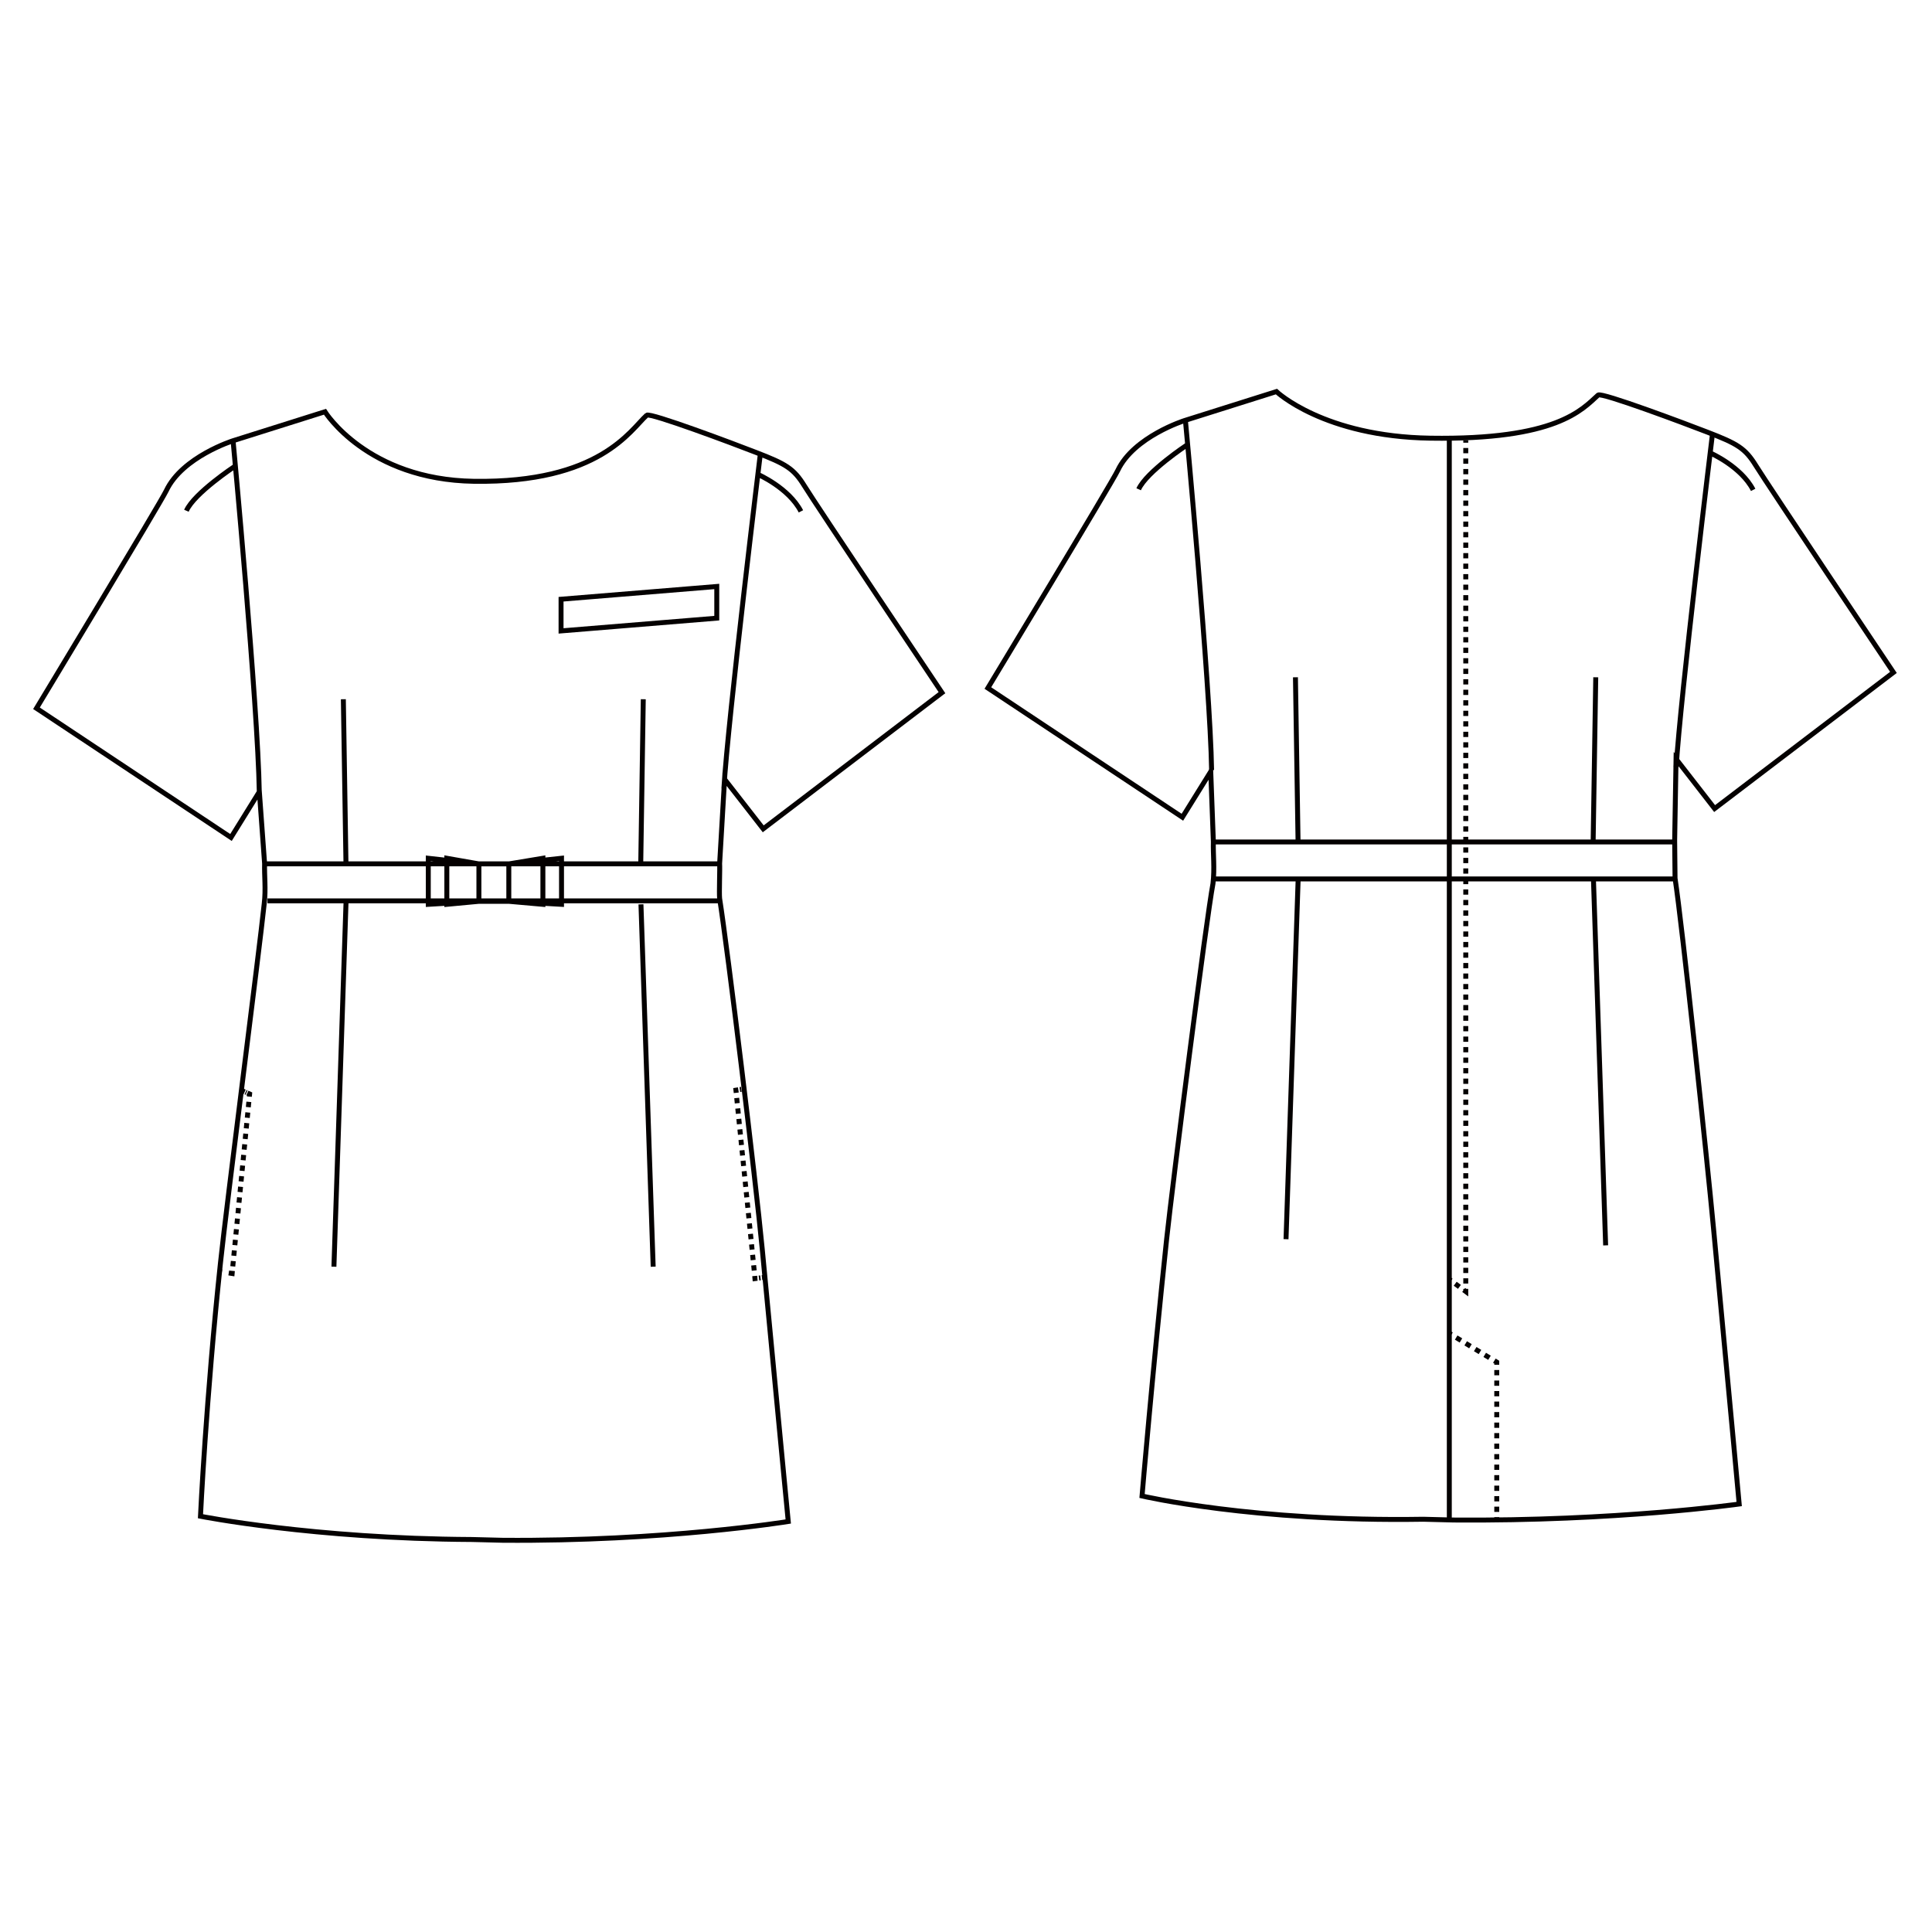 <?xml version="1.0" encoding="UTF-8"?>
<svg id="_レイヤー_1" data-name="レイヤー_1" xmlns="http://www.w3.org/2000/svg" version="1.1" viewBox="0 0 250 250">
  <!-- Generator: Adobe Illustrator 30.0.0, SVG Export Plug-In . SVG Version: 2.1.1 Build 123)  -->
  <defs>
    <style>
      .st0 {
        stroke-dasharray: .13 .13;
      }

      .st0, .st1, .st2, .st3, .st4, .st5, .st6, .st7, .st8 {
        fill: none;
        stroke: #040000;
        stroke-width: .64px;
      }

      .st1 {
        stroke-dasharray: .68 .68;
      }

      .st2 {
        stroke-dasharray: .72 .72;
      }

      .st3 {
        stroke-dasharray: .2 .2;
      }

      .st4 {
        stroke-dasharray: .19 .19;
      }

      .st5 {
        stroke-dasharray: .68 .68;
      }

      .st6 {
        stroke-dasharray: .68 .68;
      }

      .st7 {
        stroke-dasharray: .69 .69;
      }
    </style>
  </defs>
  <path class="st8" d="M98.08,61.39s3.99,1.74,5.56,4.78M30.39,60.34s-5.27,3.48-6.27,5.75M98.41,58.55s-4.23,34.69-4.74,43.5M30.16,57.03s3.22,34.38,3.39,45.42M83.68,53.74c-2.1,1.9-6.07,8.78-22.36,8.54-13.81-.21-19.27-9-19.27-9l-11.89,3.75s-6.57,2.08-8.64,6.46c-.72,1.53-16.8,28.16-16.8,28.16l25.17,16.72,3.67-5.92.68,9.31c-.05,1.55.18,3.27-.05,5.18-.63,6.03-4.87,38.95-5.66,46.46-1.86,17.52-2.59,32.8-2.59,32.8,0,0,14.63,2.91,35.13,3.01.23,0,3.94.1,3.94.1,20.96.17,36.99-2.43,36.99-2.43,0,0-.57-5.83-3.37-35.29-.86-9.03-4.48-38.78-5.51-45.32-.08-.73.05-3.85,0-4.52l.64-10.92,5,6.42,23.13-17.62s-16.43-24.52-17.8-26.76c-1.39-2.25-2.38-2.83-6.3-4.34-2.82-1.1-13.68-5.18-14.1-4.8Z"/>
  <line class="st0" x1="31.78" y1="141.33" x2="31.95" y2="141.41"/>
  <line class="st7" x1="32.2" y1="142.58" x2="30.1" y2="164.1"/>
  <path class="st8" d="M28.71,164.57l-.44-.07M30.07,164.45l-.03.34-.44-.07M32.01,141.43l.29.13-.03.34M31.37,141.16l.29.13"/>
  <line class="st4" x1="95.93" y1="140.96" x2="95.64" y2="141"/>
  <line class="st5" x1="95.33" y1="142.08" x2="97.63" y2="164.77"/>
  <line class="st3" x1="98.21" y1="165.38" x2="98.5" y2="165.34"/>
  <path class="st8" d="M98.6,165.33l.31-.04M97.66,165.11l.03.34.31-.04M95.54,141.02l-.31.05.04.34M96.43,140.89l-.31.05"/>
  <polygon class="st8" points="92.75 79.99 72.6 81.64 72.6 77.54 92.75 75.89 92.75 79.99"/>
  <path class="st8" d="M65.84,116.62h-3.87v-4.84h3.87v4.84ZM70.25,117.02l-4.41-.39h-3.86l-4.16.39v-5.96l4.16.73h3.86l4.41-.73v5.96ZM72.66,117.02l-6.82-.39h-3.86l-6.56.39v-5.96l6.56.73h3.86l6.82-.73v5.96ZM34.61,116.57h58.45M34.27,111.78h58.8M83.24,90.48l-.33,21.44M84.52,163.91l-1.58-46.89M43.21,163.91l1.57-47.29M44.43,90.48l.34,21.38"/>
  <g>
    <path class="st8" d="M187.54,56.9v139.79M206.79,51.13c-2.09,1.9-5.41,5.82-21.7,5.57-13.8-.21-19.92-6.03-19.92-6.03l-11.89,3.75s-6.57,2.08-8.64,6.45c-.72,1.54-16.81,28.16-16.81,28.16l25.17,16.72,3.67-5.91.34,9.09c-.05,1.6.18,3.41-.05,5.4-.86,4.57-5.2,38.54-6,46.04-1.86,17.53-3.18,33.21-3.18,33.21,0,0,14.39,3.37,36.41,3.01.23,0,3.93.1,3.93.1,20.97.17,36.93-2.07,36.93-2.07,0,0-.72-7.99-3.32-35.65-.84-9.03-4.07-39.39-4.98-45.33l-.05-4.9.18-10.53,4.99,6.42,23.14-17.62s-16.42-24.52-17.8-26.76c-1.39-2.25-2.38-2.83-6.3-4.34-2.83-1.1-13.68-5.17-14.1-4.79Z"/>
    <path class="st8" d="M157.29,113.73h59.41M156.94,108.95h59.76M206.49,87.64l-.34,21.45M207.77,161.15l-1.58-47.42M166.41,160.35l1.58-46.88M167.63,87.64l.34,21.38M221.3,58.61s3.99,1.74,5.56,4.78M153.61,57.57s-5.25,3.47-6.27,5.74M221.58,56.26s-4.17,34.17-4.68,42.99M153.38,54.26s3.23,34.34,3.4,45.39"/>
  </g>
  <line class="st1" x1="189.67" y1="57.97" x2="189.67" y2="166.44"/>
  <line class="st6" x1="188.85" y1="166.52" x2="188.04" y2="165.92"/>
  <path class="st8" d="M187.77,165.72l-.27-.2M189.67,166.78v.34l-.27-.2M189.67,56.95v.34"/>
  <line class="st2" x1="188.43" y1="173.08" x2="193.06" y2="175.89"/>
  <line class="st1" x1="193.68" y1="177.28" x2="193.68" y2="195.98"/>
  <path class="st8" d="M193.68,196.32v.34M193.37,176.07l.31.19v.34M187.51,172.51l.31.19"/>
</svg>